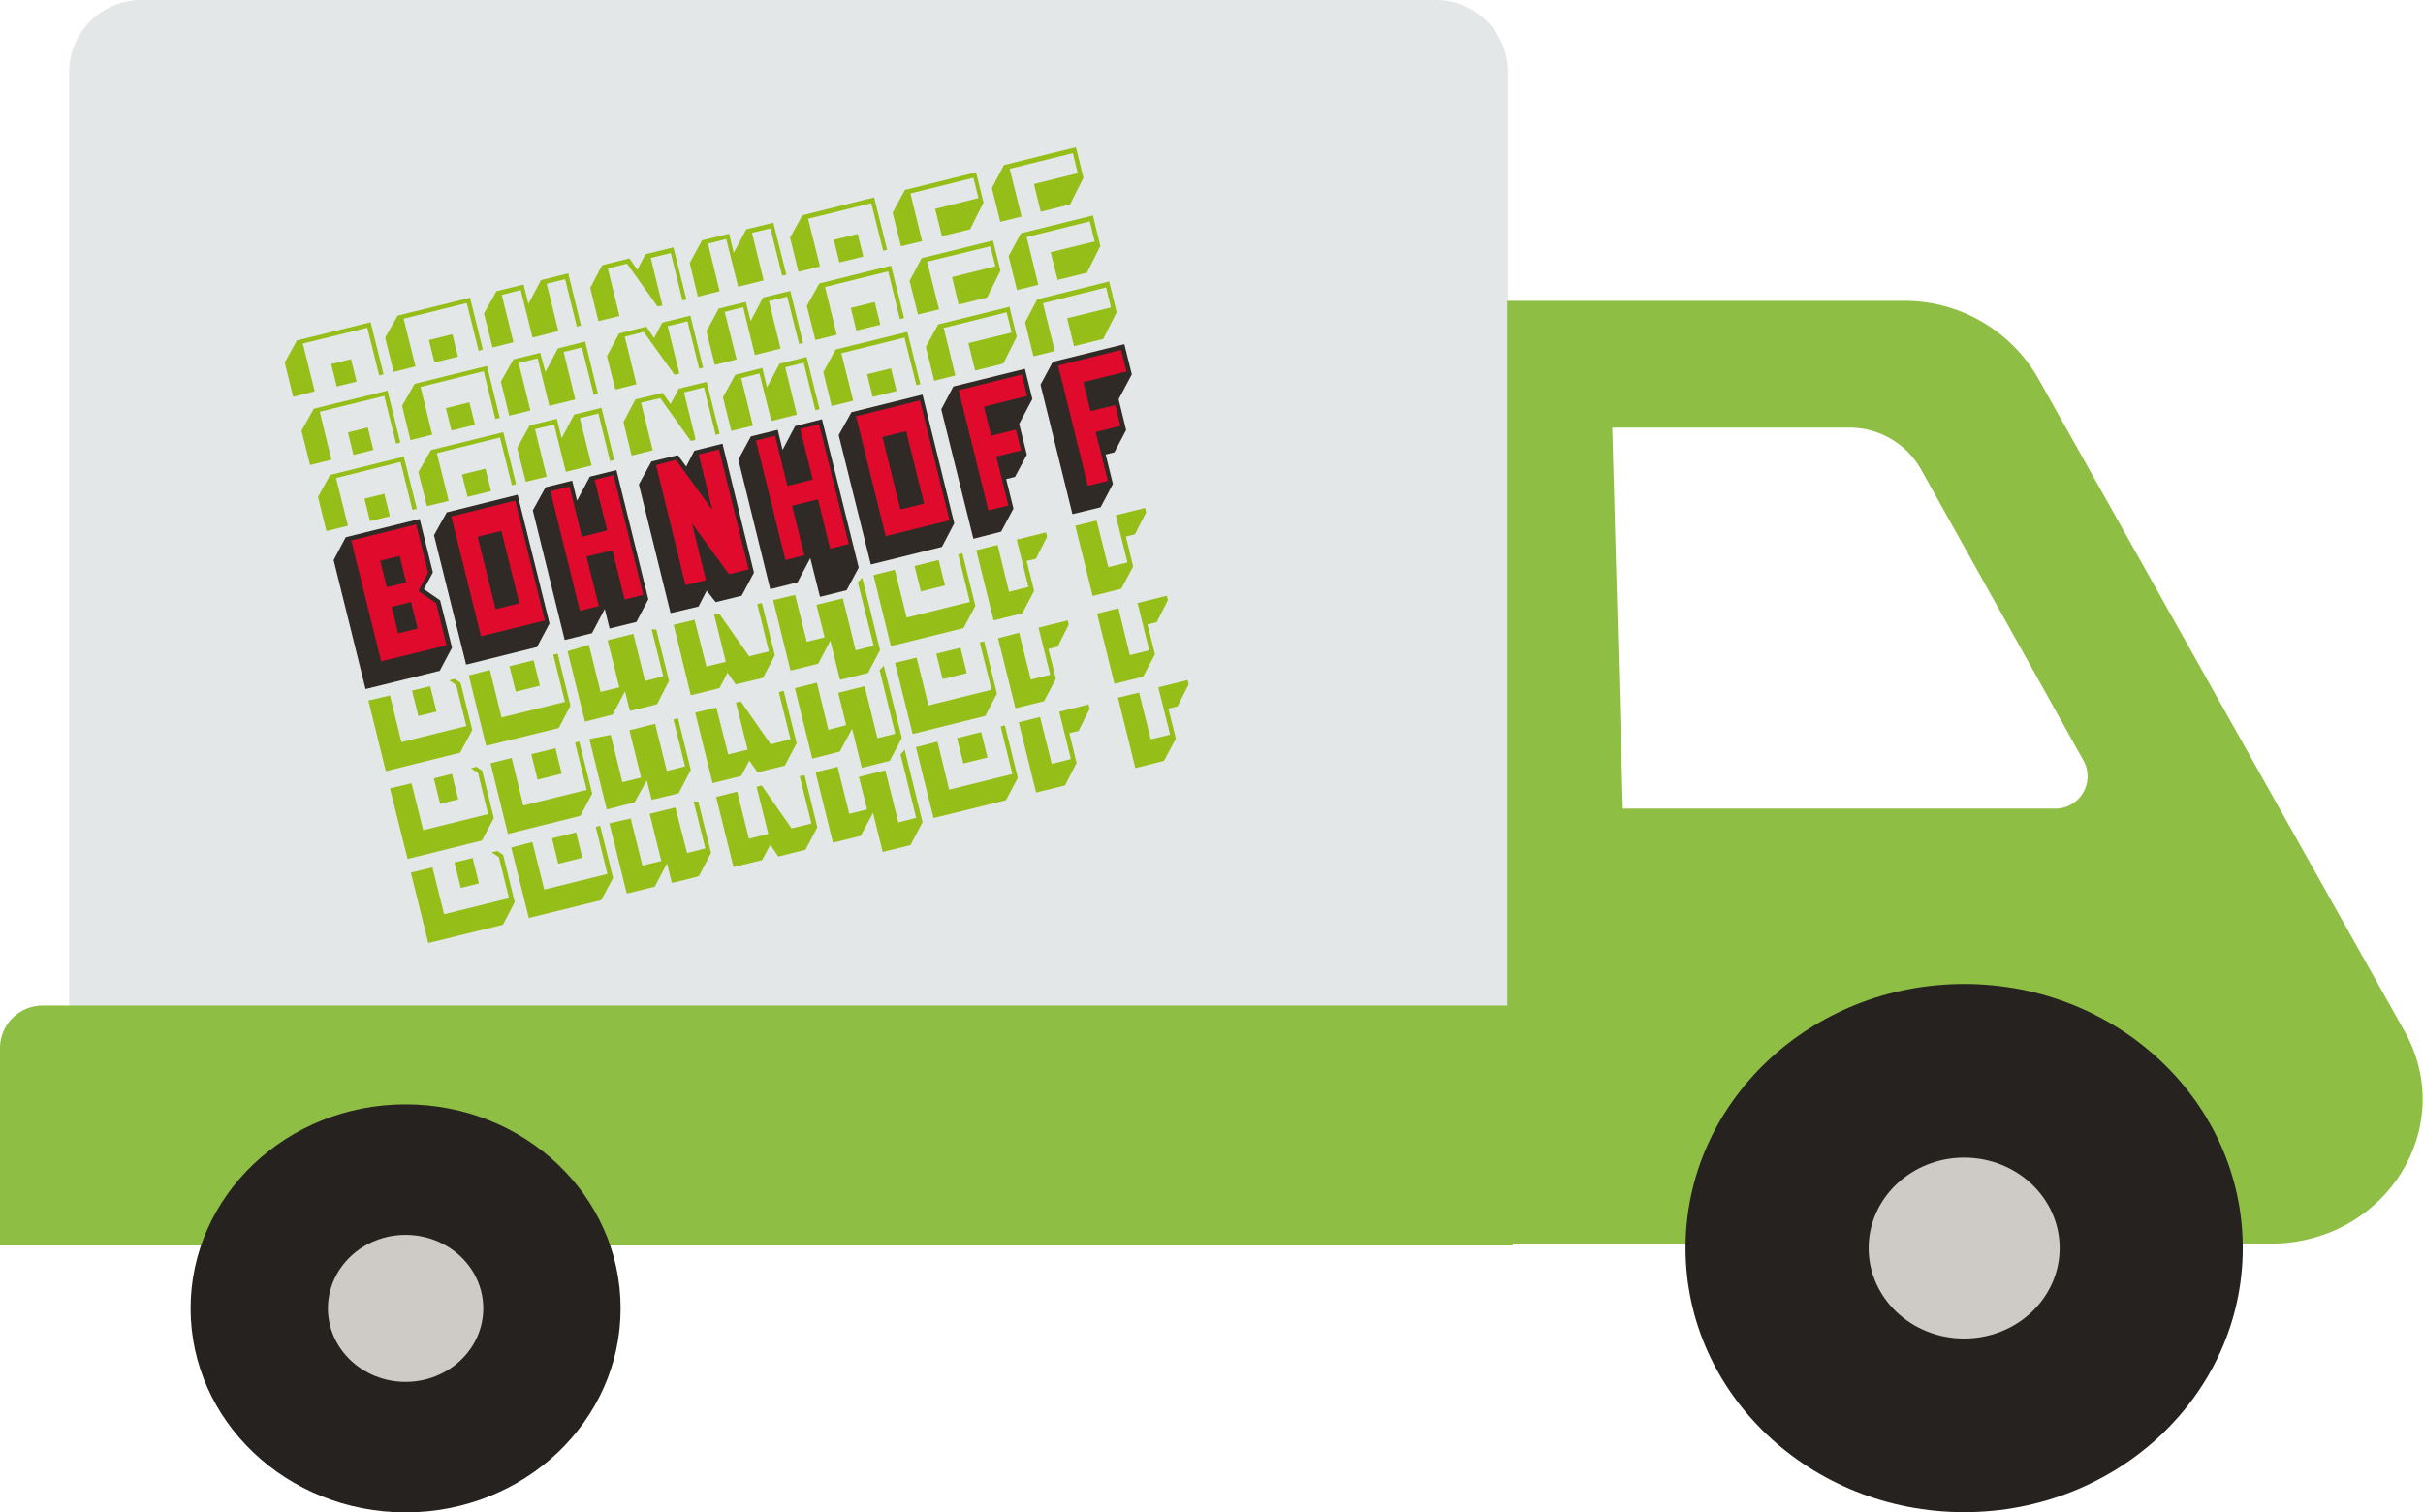 <svg id="b3ec305e-4fbe-4667-88cb-44ccb5146a3d" data-name="Ebene 1" xmlns="http://www.w3.org/2000/svg" viewBox="0 0 110.1 68.71"><defs><style>.ad7f8816-1e7f-48de-bd1f-bbccad6e7a81{fill:#e4e7e8;}.bd4f7d9e-64d2-4dd3-ac15-51eeb431c373{fill:#8fbe44;}.e1db7c3a-cc40-4e2b-9b4f-570e7695ea30{fill:#252220;}.e5cafa17-ef49-4e5f-ac43-5f9d3dbd4457{fill:#cecac6;}.a8e50af6-6432-49b5-ba34-e376bca3ce7a{fill:#96be19;}.a4729e5d-d0c5-463c-9179-ed0352b3dbad{fill:#2f2a25;}.bdab3e1f-b3a9-45bc-8b30-45f72ed48684{fill:#e00a2d;}</style></defs><path class="ad7f8816-1e7f-48de-bd1f-bbccad6e7a81" d="M371.82,263.31h58.65a3.28,3.28,0,0,1,3.36,3.19v53.32H368.45V266.5A3.29,3.29,0,0,1,371.82,263.31Z" transform="translate(-365.31 -263.31)"/><path class="bd4f7d9e-64d2-4dd3-ac15-51eeb431c373" d="M367.3,309h66.75V319.9H365.31v-9A1.94,1.94,0,0,1,367.3,309Z" transform="translate(-365.31 -263.31)"/><path class="bd4f7d9e-64d2-4dd3-ac15-51eeb431c373" d="M474.59,310.2,457.9,280.46a7,7,0,0,0-6.1-3.48h-18v42.84h34.66C473.7,319.82,477,314.56,474.59,310.2Zm-16-10.15H439.05l-.48-17.31H449.3a3.74,3.74,0,0,1,3.29,1.88L460,297.9A1.47,1.47,0,0,1,458.59,300.05Z" transform="translate(-365.31 -263.31)"/><ellipse class="e1db7c3a-cc40-4e2b-9b4f-570e7695ea30" cx="89.25" cy="56.71" rx="12.66" ry="12"/><ellipse class="e1db7c3a-cc40-4e2b-9b4f-570e7695ea30" cx="18.43" cy="59.45" rx="9.77" ry="9.27"/><ellipse class="e5cafa17-ef49-4e5f-ac43-5f9d3dbd4457" cx="89.25" cy="56.71" rx="4.34" ry="4.11"/><ellipse class="e5cafa17-ef49-4e5f-ac43-5f9d3dbd4457" cx="18.43" cy="59.45" rx="3.53" ry="3.34"/><polygon class="a8e50af6-6432-49b5-ba34-e376bca3ce7a" points="12.94 16.47 13.49 15.47 16.84 14.64 17.43 17.01 17.23 17.06 16.69 14.89 13.76 15.61 14.3 17.78 13.32 18.03 12.94 16.47"/><rect class="a8e50af6-6432-49b5-ba34-e376bca3ce7a" x="380.48" y="279.7" width="0.93" height="1.05" transform="translate(-421.45 -163.64) rotate(-13.89)"/><polygon class="a8e50af6-6432-49b5-ba34-e376bca3ce7a" points="17.5 15.34 18.07 14.34 21.36 13.53 21.94 15.89 21.75 15.94 21.21 13.77 18.34 14.48 18.88 16.65 17.89 16.9 17.5 15.34"/><rect class="a8e50af6-6432-49b5-ba34-e376bca3ce7a" x="384.92" y="278.58" width="1.1" height="1.05" transform="translate(-421.05 -162.58) rotate(-13.89)"/><polygon class="a8e50af6-6432-49b5-ba34-e376bca3ce7a" points="22.38 15.79 21.99 14.24 22.56 13.23 23.79 12.93 24.01 13.81 24.58 12.73 25.82 12.42 26.4 14.79 26.21 14.84 25.68 12.69 24.84 12.89 25.37 15.04 24.2 15.34 23.66 13.18 22.8 13.4 23.33 15.55 22.38 15.79"/><polygon class="a8e50af6-6432-49b5-ba34-e376bca3ce7a" points="27.19 14.59 26.82 13.08 27.36 12.05 28.6 11.74 28.96 12.26 29.33 11.55 30.6 11.24 31.19 13.61 31.01 13.65 30.48 11.5 29.57 11.72 30.1 13.88 29.88 13.93 28.49 11.98 27.62 12.2 28.15 14.36 27.19 14.59"/><polygon class="a8e50af6-6432-49b5-ba34-e376bca3ce7a" points="32.7 13.23 31.71 13.48 31.34 11.95 31.9 10.92 33.13 10.62 33.34 11.49 33.91 10.42 35.14 10.12 35.73 12.48 35.54 12.53 35.01 10.38 34.17 10.58 34.7 12.74 33.54 13.03 33 10.86 32.17 11.07 32.7 13.23"/><polygon class="a8e50af6-6432-49b5-ba34-e376bca3ce7a" points="36.28 12.35 35.9 10.8 36.46 9.78 39.72 8.97 40.31 11.35 40.13 11.39 39.59 9.23 36.72 9.94 37.26 12.11 36.28 12.35"/><rect class="a8e50af6-6432-49b5-ba34-e376bca3ce7a" x="403.32" y="274.02" width="1.12" height="1.06" transform="translate(-419.42 -158.29) rotate(-13.89)"/><polygon class="a8e50af6-6432-49b5-ba34-e376bca3ce7a" points="40.94 11.19 40.56 9.66 41.12 8.63 44.35 7.83 44.69 9.2 44.08 10.42 42.8 10.73 42.49 9.49 44.46 9 44.23 8.08 41.37 8.79 41.9 10.96 40.94 11.19"/><polygon class="a8e50af6-6432-49b5-ba34-e376bca3ce7a" points="45.45 10.08 45.07 8.54 45.62 7.5 48.89 6.69 49.23 8.08 48.62 9.29 47.29 9.62 46.98 8.36 48.97 7.87 48.75 6.96 45.88 7.67 46.42 9.84 45.45 10.08"/><polygon class="a8e50af6-6432-49b5-ba34-e376bca3ce7a" points="13.7 19.57 14.26 18.57 17.61 17.75 18.19 20.11 18 20.16 17.46 17.99 14.53 18.71 15.06 20.89 14.09 21.13 13.7 19.57"/><rect class="a8e50af6-6432-49b5-ba34-e376bca3ce7a" x="381.25" y="282.8" width="0.93" height="1.05" transform="translate(-422.18 -163.36) rotate(-13.89)"/><polygon class="a8e50af6-6432-49b5-ba34-e376bca3ce7a" points="18.27 18.44 18.84 17.44 22.13 16.63 22.71 18.99 22.51 19.04 21.98 16.87 19.11 17.58 19.64 19.75 18.65 20 18.27 18.44"/><rect class="a8e50af6-6432-49b5-ba34-e376bca3ce7a" x="385.69" y="281.68" width="1.1" height="1.05" transform="translate(-421.77 -162.31) rotate(-13.89)"/><polygon class="a8e50af6-6432-49b5-ba34-e376bca3ce7a" points="23.14 18.89 22.76 17.34 23.33 16.33 24.55 16.03 24.78 16.91 25.35 15.83 26.59 15.52 27.17 17.89 26.98 17.94 26.44 15.79 25.61 15.99 26.14 18.15 24.96 18.44 24.43 16.28 23.57 16.5 24.1 18.65 23.14 18.89"/><polygon class="a8e50af6-6432-49b5-ba34-e376bca3ce7a" points="27.96 17.7 27.58 16.18 28.13 15.15 29.37 14.84 29.72 15.36 30.09 14.66 31.37 14.34 31.95 16.71 31.77 16.75 31.24 14.6 30.34 14.82 30.87 16.98 30.65 17.03 29.25 15.08 28.39 15.3 28.92 17.46 27.96 17.7"/><polygon class="a8e50af6-6432-49b5-ba34-e376bca3ce7a" points="33.47 16.33 32.48 16.58 32.1 15.05 32.66 14.02 33.89 13.72 34.11 14.59 34.67 13.52 35.91 13.22 36.49 15.58 36.31 15.63 35.77 13.48 34.94 13.68 35.47 15.84 34.3 16.13 33.77 13.96 32.93 14.17 33.47 16.33"/><polygon class="a8e50af6-6432-49b5-ba34-e376bca3ce7a" points="37.05 15.45 36.66 13.9 37.23 12.88 40.49 12.07 41.08 14.45 40.89 14.5 40.36 12.33 37.49 13.04 38.02 15.21 37.05 15.45"/><rect class="a8e50af6-6432-49b5-ba34-e376bca3ce7a" x="404.09" y="277.12" width="1.12" height="1.06" transform="translate(-420.14 -158.02) rotate(-13.89)"/><polygon class="a8e50af6-6432-49b5-ba34-e376bca3ce7a" points="41.71 14.29 41.33 12.76 41.88 11.73 45.12 10.93 45.46 12.3 44.85 13.52 43.56 13.84 43.26 12.59 45.23 12.1 45 11.19 42.13 11.89 42.67 14.06 41.71 14.29"/><polygon class="a8e50af6-6432-49b5-ba34-e376bca3ce7a" points="46.21 13.18 45.83 11.64 46.39 10.6 49.66 9.79 50 11.18 49.39 12.39 48.06 12.72 47.74 11.46 49.74 10.97 49.52 10.06 46.65 10.77 47.18 12.94 46.21 13.18"/><polygon class="a8e50af6-6432-49b5-ba34-e376bca3ce7a" points="14.45 22.58 15 21.58 18.35 20.75 18.94 23.12 18.74 23.17 18.2 20.99 15.27 21.72 15.81 23.89 14.83 24.13 14.45 22.58"/><rect class="a8e50af6-6432-49b5-ba34-e376bca3ce7a" x="382" y="285.81" width="0.93" height="1.05" transform="translate(-422.88 -163.09) rotate(-13.89)"/><polygon class="a8e50af6-6432-49b5-ba34-e376bca3ce7a" points="19.01 21.45 19.58 20.45 22.87 19.64 23.45 22 23.26 22.05 22.72 19.88 19.85 20.59 20.39 22.76 19.4 23 19.01 21.45"/><rect class="a8e50af6-6432-49b5-ba34-e376bca3ce7a" x="386.43" y="284.69" width="1.1" height="1.05" transform="translate(-422.48 -162.04) rotate(-13.89)"/><polygon class="a8e50af6-6432-49b5-ba34-e376bca3ce7a" points="23.89 21.89 23.5 20.35 24.07 19.33 25.3 19.03 25.52 19.91 26.09 18.84 27.33 18.53 27.91 20.9 27.72 20.95 27.19 18.79 26.35 19 26.88 21.15 25.71 21.44 25.18 19.29 24.31 19.5 24.84 21.66 23.89 21.89"/><polygon class="a8e50af6-6432-49b5-ba34-e376bca3ce7a" points="28.7 20.7 28.33 19.18 28.87 18.15 30.11 17.85 30.47 18.36 30.84 17.66 32.11 17.35 32.7 19.71 32.52 19.76 31.99 17.6 31.08 17.83 31.61 19.98 31.39 20.04 30 18.09 29.13 18.3 29.66 20.46 28.7 20.7"/><polygon class="a8e50af6-6432-49b5-ba34-e376bca3ce7a" points="34.21 19.34 33.23 19.58 32.85 18.05 33.41 17.03 34.64 16.72 34.85 17.6 35.42 16.53 36.65 16.22 37.24 18.59 37.05 18.64 36.52 16.48 35.68 16.69 36.21 18.84 35.05 19.13 34.51 16.97 33.68 17.18 34.21 19.34"/><polygon class="a8e50af6-6432-49b5-ba34-e376bca3ce7a" points="37.79 18.45 37.41 16.91 37.97 15.88 41.23 15.08 41.82 17.46 41.64 17.5 41.1 15.34 38.23 16.05 38.77 18.21 37.79 18.45"/><rect class="a8e50af6-6432-49b5-ba34-e376bca3ce7a" x="404.83" y="280.13" width="1.12" height="1.06" transform="translate(-420.84 -157.75) rotate(-13.89)"/><polygon class="a8e50af6-6432-49b5-ba34-e376bca3ce7a" points="42.45 17.3 42.07 15.76 42.63 14.74 45.87 13.94 46.2 15.3 45.59 16.52 44.31 16.84 44 15.59 45.97 15.11 45.74 14.19 42.88 14.9 43.41 17.06 42.45 17.3"/><polygon class="a8e50af6-6432-49b5-ba34-e376bca3ce7a" points="46.96 16.19 46.58 14.65 47.13 13.6 50.4 12.79 50.74 14.19 50.13 15.4 48.8 15.73 48.49 14.46 50.48 13.97 50.26 13.06 47.39 13.78 47.93 15.95 46.96 16.19"/><polygon class="a4729e5d-d0c5-463c-9179-ed0352b3dbad" points="15.16 25.45 15.71 24.41 19.07 23.58 19.67 26.01 19.26 26.77 20 27.28 20.54 29.43 19.98 30.48 16.61 31.31 15.16 25.45"/><polygon class="bdab3e1f-b3a9-45bc-8b30-45f72ed48684" points="15.96 24.56 18.91 23.83 19.45 26.02 19.01 26.86 19.82 27.41 20.29 29.32 17.32 30.05 15.96 24.56"/><rect class="a4729e5d-d0c5-463c-9179-ed0352b3dbad" x="382.74" y="288.63" width="0.91" height="1.24" transform="translate(-423.56 -162.83) rotate(-13.89)"/><rect class="a4729e5d-d0c5-463c-9179-ed0352b3dbad" x="383.26" y="290.73" width="0.91" height="1.24" transform="translate(-424.05 -162.65) rotate(-13.89)"/><polygon class="a4729e5d-d0c5-463c-9179-ed0352b3dbad" points="19.72 24.32 20.3 23.28 23.52 22.48 24.97 28.33 24.4 29.4 21.18 30.2 19.72 24.32"/><rect class="bdab3e1f-b3a9-45bc-8b30-45f72ed48684" x="386.46" y="286.3" width="2.99" height="5.61" transform="translate(-423.38 -161.69) rotate(-13.89)"/><rect class="a4729e5d-d0c5-463c-9179-ed0352b3dbad" x="387.42" y="287.49" width="1.11" height="3.39" transform="translate(-423.4 -161.69) rotate(-13.89)"/><polygon class="a4729e5d-d0c5-463c-9179-ed0352b3dbad" points="38.11 19.77 38.69 18.73 41.92 17.93 43.36 23.78 42.8 24.85 39.57 25.65 38.11 19.77"/><rect class="bdab3e1f-b3a9-45bc-8b30-45f72ed48684" x="404.85" y="281.75" width="2.99" height="5.61" transform="translate(-421.75 -157.41) rotate(-13.89)"/><rect class="a4729e5d-d0c5-463c-9179-ed0352b3dbad" x="405.81" y="282.95" width="1.11" height="3.39" transform="translate(-421.77 -157.4) rotate(-13.89)"/><polygon class="a4729e5d-d0c5-463c-9179-ed0352b3dbad" points="24.21 23.19 24.79 22.14 26 21.84 26.22 22.75 26.8 21.66 28.01 21.36 29.46 27.23 28.92 28.26 27.7 28.56 27.48 27.67 26.9 28.77 25.66 29.08 24.21 23.19"/><polygon class="bdab3e1f-b3a9-45bc-8b30-45f72ed48684" points="25.01 22.32 25.88 22.11 26.44 24.39 27.59 24.1 27.02 21.8 27.88 21.59 29.23 27.03 28.38 27.24 27.83 25 26.65 25.29 27.21 27.54 26.35 27.75 25.01 22.32"/><polygon class="a4729e5d-d0c5-463c-9179-ed0352b3dbad" points="33.55 20.88 34.12 19.83 35.34 19.53 35.56 20.44 36.13 19.36 37.35 19.05 39.02 25.79 38.47 26.82 37.26 27.12 36.82 25.36 36.24 26.46 35 26.77 33.55 20.88"/><polygon class="bdab3e1f-b3a9-45bc-8b30-45f72ed48684" points="34.35 20.02 35.22 19.8 35.78 22.08 36.93 21.79 36.36 19.49 37.22 19.28 38.57 24.72 37.72 24.93 37.17 22.69 35.99 22.98 36.55 25.23 35.69 25.45 34.35 20.02"/><polygon class="a4729e5d-d0c5-463c-9179-ed0352b3dbad" points="29.03 22.01 29.6 20.97 30.8 20.68 31.18 21.2 31.55 20.48 32.83 20.16 34.26 26.02 33.7 27.07 32.52 27.36 32.11 26.84 31.74 27.56 30.47 27.86 29.03 22.01"/><polygon class="bdab3e1f-b3a9-45bc-8b30-45f72ed48684" points="29.81 21.13 30.72 20.9 32.37 23.17 31.75 20.65 32.67 20.42 34.02 25.87 33.12 26.09 31.44 23.78 32.08 26.36 31.15 26.59 29.81 21.13"/><polygon class="a4729e5d-d0c5-463c-9179-ed0352b3dbad" points="42.77 18.6 43.32 17.56 46.57 16.76 46.91 18.13 46.31 19.26 46.66 20.66 46.12 21.67 45.72 21.77 46.05 23.11 45.49 24.16 44.23 24.48 42.77 18.6"/><polygon class="bdab3e1f-b3a9-45bc-8b30-45f72ed48684" points="43.56 17.73 46.43 17.02 46.67 17.99 44.71 18.48 45.04 19.8 46.16 19.52 46.4 20.47 45.27 20.74 45.82 22.97 44.91 23.19 43.56 17.73"/><polygon class="a4729e5d-d0c5-463c-9179-ed0352b3dbad" points="47.28 17.48 47.84 16.44 51.09 15.64 51.43 17.01 50.83 18.14 51.17 19.54 50.64 20.55 50.24 20.65 50.57 21.99 50.01 23.05 48.73 23.36 47.28 17.48"/><polygon class="bdab3e1f-b3a9-45bc-8b30-45f72ed48684" points="48.08 16.61 50.94 15.9 51.19 16.88 49.23 17.36 49.55 18.68 50.68 18.41 50.91 19.35 49.79 19.63 50.34 21.85 49.43 22.07 48.08 16.61"/><polygon class="a8e50af6-6432-49b5-ba34-e376bca3ce7a" points="16.74 31.83 17.53 35.04 20.91 34.2 21.46 33.17 20.93 31.03 20.67 30.85 20.41 30.91 20.73 31.13 21.19 32.99 18.24 33.72 17.72 31.6 16.74 31.83"/><rect class="a8e50af6-6432-49b5-ba34-e376bca3ce7a" x="384.18" y="294.54" width="0.85" height="1.19" transform="translate(-424.93 -162.32) rotate(-13.89)"/><polygon class="a8e50af6-6432-49b5-ba34-e376bca3ce7a" points="21.3 30.69 22.09 33.89 25.39 33.08 25.92 32.07 25.34 29.7 25.14 29.75 25.67 31.89 22.79 32.6 22.26 30.44 21.3 30.69"/><rect class="a8e50af6-6432-49b5-ba34-e376bca3ce7a" x="388.6" y="293.4" width="1.13" height="1.19" transform="translate(-424.52 -161.26) rotate(-13.89)"/><path class="a8e50af6-6432-49b5-ba34-e376bca3ce7a" d="M391.1,292.9l.79,3.2,1.26-.32.56-1.06.22.89s1.22-.28,1.24-.31l.54-1.05-.58-2.34-.21,0,.53,2.13-.83.21-.53-2.14-1.17.29.53,2.14-.85.21-.53-2.14Z" transform="translate(-365.31 -263.31)"/><polygon class="a8e50af6-6432-49b5-ba34-e376bca3ce7a" points="31.56 28.16 30.61 28.39 31.39 31.59 32.69 31.27 33.06 30.57 33.43 31.1 34.67 30.8 35.21 29.77 34.62 27.4 34.41 27.45 34.94 29.6 34.04 29.82 32.67 27.87 32.45 27.93 32.98 30.07 32.1 30.29 31.56 28.16"/><polygon class="a8e50af6-6432-49b5-ba34-e376bca3ce7a" points="36.13 27.03 35.13 27.27 35.92 30.47 37.18 30.16 37.73 29.11 38.17 30.89 39.44 30.58 39.99 29.54 39.18 26.25 38.98 26.46 39.7 29.34 38.88 29.55 38.3 27.19 37.1 27.48 37.47 28.96 36.66 29.16 36.13 27.03"/><polygon class="a8e50af6-6432-49b5-ba34-e376bca3ce7a" points="39.69 26.13 40.66 25.89 41.2 28.06 44.07 27.35 43.54 25.19 43.73 25.14 44.32 27.53 43.78 28.54 40.48 29.36 39.69 26.13 39.69 26.13"/><rect class="a8e50af6-6432-49b5-ba34-e376bca3ce7a" x="407.01" y="288.84" width="1.13" height="1.19" transform="translate(-422.89 -156.97) rotate(-13.89)"/><polygon class="a8e50af6-6432-49b5-ba34-e376bca3ce7a" points="44.36 25 45.15 28.19 46.45 27.87 46.99 26.85 46.65 25.49 47.07 25.39 47.58 24.39 47.53 24.19 46.2 24.52 46.73 26.67 45.85 26.89 45.33 24.76 44.36 25"/><polygon class="a8e50af6-6432-49b5-ba34-e376bca3ce7a" points="48.86 23.89 49.65 27.08 50.95 26.75 51.49 25.74 51.16 24.38 51.57 24.28 52.08 23.28 52.03 23.08 50.7 23.41 51.23 25.56 50.36 25.77 49.83 23.65 48.86 23.89"/><polygon class="a8e50af6-6432-49b5-ba34-e376bca3ce7a" points="17.72 35.82 18.52 39.03 21.9 38.19 22.44 37.17 21.91 35.02 21.65 34.84 21.4 34.91 21.72 35.12 22.18 36.99 19.23 37.72 18.7 35.59 17.72 35.82"/><rect class="a8e50af6-6432-49b5-ba34-e376bca3ce7a" x="385.17" y="298.53" width="0.85" height="1.19" transform="translate(-425.86 -161.97) rotate(-13.89)"/><polygon class="a8e50af6-6432-49b5-ba34-e376bca3ce7a" points="22.29 34.68 23.08 37.89 26.37 37.07 26.91 36.06 26.32 33.69 26.13 33.74 26.66 35.89 23.78 36.6 23.25 34.44 22.29 34.68"/><rect class="a8e50af6-6432-49b5-ba34-e376bca3ce7a" x="389.59" y="297.4" width="1.13" height="1.19" transform="translate(-425.45 -160.91) rotate(-13.89)"/><path class="a8e50af6-6432-49b5-ba34-e376bca3ce7a" d="M392.09,296.89l.79,3.2,1.26-.32.56-1,.22.88s1.22-.28,1.23-.3l.55-1.06-.58-2.34-.21.05.53,2.13-.83.21-.53-2.14-1.17.29.53,2.15-.85.21-.53-2.15Z" transform="translate(-365.31 -263.31)"/><polygon class="a8e50af6-6432-49b5-ba34-e376bca3ce7a" points="32.55 32.15 31.59 32.38 32.38 35.58 33.68 35.26 34.05 34.56 34.42 35.09 35.66 34.79 36.2 33.77 35.61 31.39 35.39 31.45 35.92 33.59 35.02 33.82 33.66 31.87 33.44 31.92 33.97 34.06 33.09 34.28 32.55 32.15"/><polygon class="a8e50af6-6432-49b5-ba34-e376bca3ce7a" points="37.12 31.02 36.12 31.27 36.91 34.47 38.16 34.15 38.72 33.11 39.16 34.89 40.43 34.57 40.98 33.53 40.16 30.25 39.97 30.45 40.68 33.34 39.87 33.54 39.29 31.18 38.09 31.48 38.45 32.95 37.64 33.16 37.12 31.02"/><polygon class="a8e50af6-6432-49b5-ba34-e376bca3ce7a" points="40.67 30.12 41.65 29.88 42.19 32.05 45.06 31.34 44.52 29.19 44.72 29.14 45.3 31.52 44.77 32.53 41.47 33.35 40.67 30.12 40.67 30.12"/><rect class="a8e50af6-6432-49b5-ba34-e376bca3ce7a" x="408" y="292.83" width="1.13" height="1.19" transform="translate(-423.82 -156.62) rotate(-13.89)"/><polygon class="a8e50af6-6432-49b5-ba34-e376bca3ce7a" points="45.35 29 46.14 32.18 47.44 31.86 47.98 30.84 47.64 29.49 48.06 29.38 48.56 28.39 48.52 28.19 47.19 28.52 47.72 30.66 46.84 30.88 46.31 28.75 45.35 29"/><polygon class="a8e50af6-6432-49b5-ba34-e376bca3ce7a" points="49.85 27.88 50.64 31.07 51.94 30.75 52.48 29.73 52.14 28.37 52.56 28.27 53.07 27.27 53.02 27.07 51.69 27.4 52.22 29.55 51.34 29.77 50.82 27.64 49.85 27.88"/><polygon class="a8e50af6-6432-49b5-ba34-e376bca3ce7a" points="18.67 39.65 19.46 42.85 22.85 42.02 23.39 40.99 22.86 38.84 22.6 38.67 22.34 38.73 22.67 38.95 23.13 40.81 20.18 41.54 19.65 39.41 18.67 39.65"/><rect class="a8e50af6-6432-49b5-ba34-e376bca3ce7a" x="386.11" y="302.35" width="0.85" height="1.19" transform="translate(-426.75 -161.63) rotate(-13.89)"/><polygon class="a8e50af6-6432-49b5-ba34-e376bca3ce7a" points="23.23 38.51 24.03 41.71 27.32 40.9 27.86 39.89 27.27 37.52 27.07 37.57 27.6 39.71 24.73 40.42 24.19 38.26 23.23 38.51"/><rect class="a8e50af6-6432-49b5-ba34-e376bca3ce7a" x="390.53" y="301.22" width="1.13" height="1.19" transform="translate(-426.34 -160.57) rotate(-13.89)"/><path class="a8e50af6-6432-49b5-ba34-e376bca3ce7a" d="M393,300.72l.79,3.19,1.27-.31.56-1.06.22.89s1.22-.29,1.23-.31l.55-1.06-.58-2.33-.21,0,.53,2.13-.83.21L396,300l-1.17.29.53,2.14-.86.21-.53-2.14Z" transform="translate(-365.31 -263.31)"/><polygon class="a8e50af6-6432-49b5-ba34-e376bca3ce7a" points="33.5 35.97 32.54 36.21 33.33 39.4 34.63 39.08 35 38.39 35.37 38.92 36.6 38.61 37.14 37.59 36.56 35.22 36.34 35.27 36.87 37.42 35.97 37.64 34.61 35.69 34.38 35.75 34.91 37.89 34.03 38.11 33.5 35.97"/><polygon class="a8e50af6-6432-49b5-ba34-e376bca3ce7a" points="38.06 34.84 37.06 35.09 37.85 38.29 39.11 37.98 39.67 36.93 40.11 38.71 41.37 38.4 41.92 37.36 41.11 34.07 40.92 34.28 41.63 37.16 40.82 37.37 40.23 35 39.03 35.3 39.4 36.78 38.59 36.98 38.06 34.84"/><polygon class="a8e50af6-6432-49b5-ba34-e376bca3ce7a" points="41.62 33.95 42.6 33.7 43.13 35.88 46 35.17 45.47 33.01 45.66 32.96 46.25 35.34 45.71 36.36 42.42 37.17 41.62 33.95 41.62 33.95"/><rect class="a8e50af6-6432-49b5-ba34-e376bca3ce7a" x="408.94" y="296.66" width="1.13" height="1.19" transform="translate(-424.71 -156.28) rotate(-13.89)"/><polygon class="a8e50af6-6432-49b5-ba34-e376bca3ce7a" points="46.29 32.82 47.08 36.01 48.39 35.69 48.92 34.67 48.59 33.31 49.01 33.21 49.51 32.21 49.46 32.01 48.13 32.34 48.66 34.49 47.79 34.71 47.26 32.58 46.29 32.82"/><polygon class="a8e50af6-6432-49b5-ba34-e376bca3ce7a" points="50.8 31.7 51.59 34.9 52.89 34.57 53.43 33.56 53.09 32.2 53.51 32.09 54.01 31.1 53.97 30.9 52.63 31.23 53.17 33.38 52.29 33.59 51.76 31.47 50.8 31.7"/></svg>